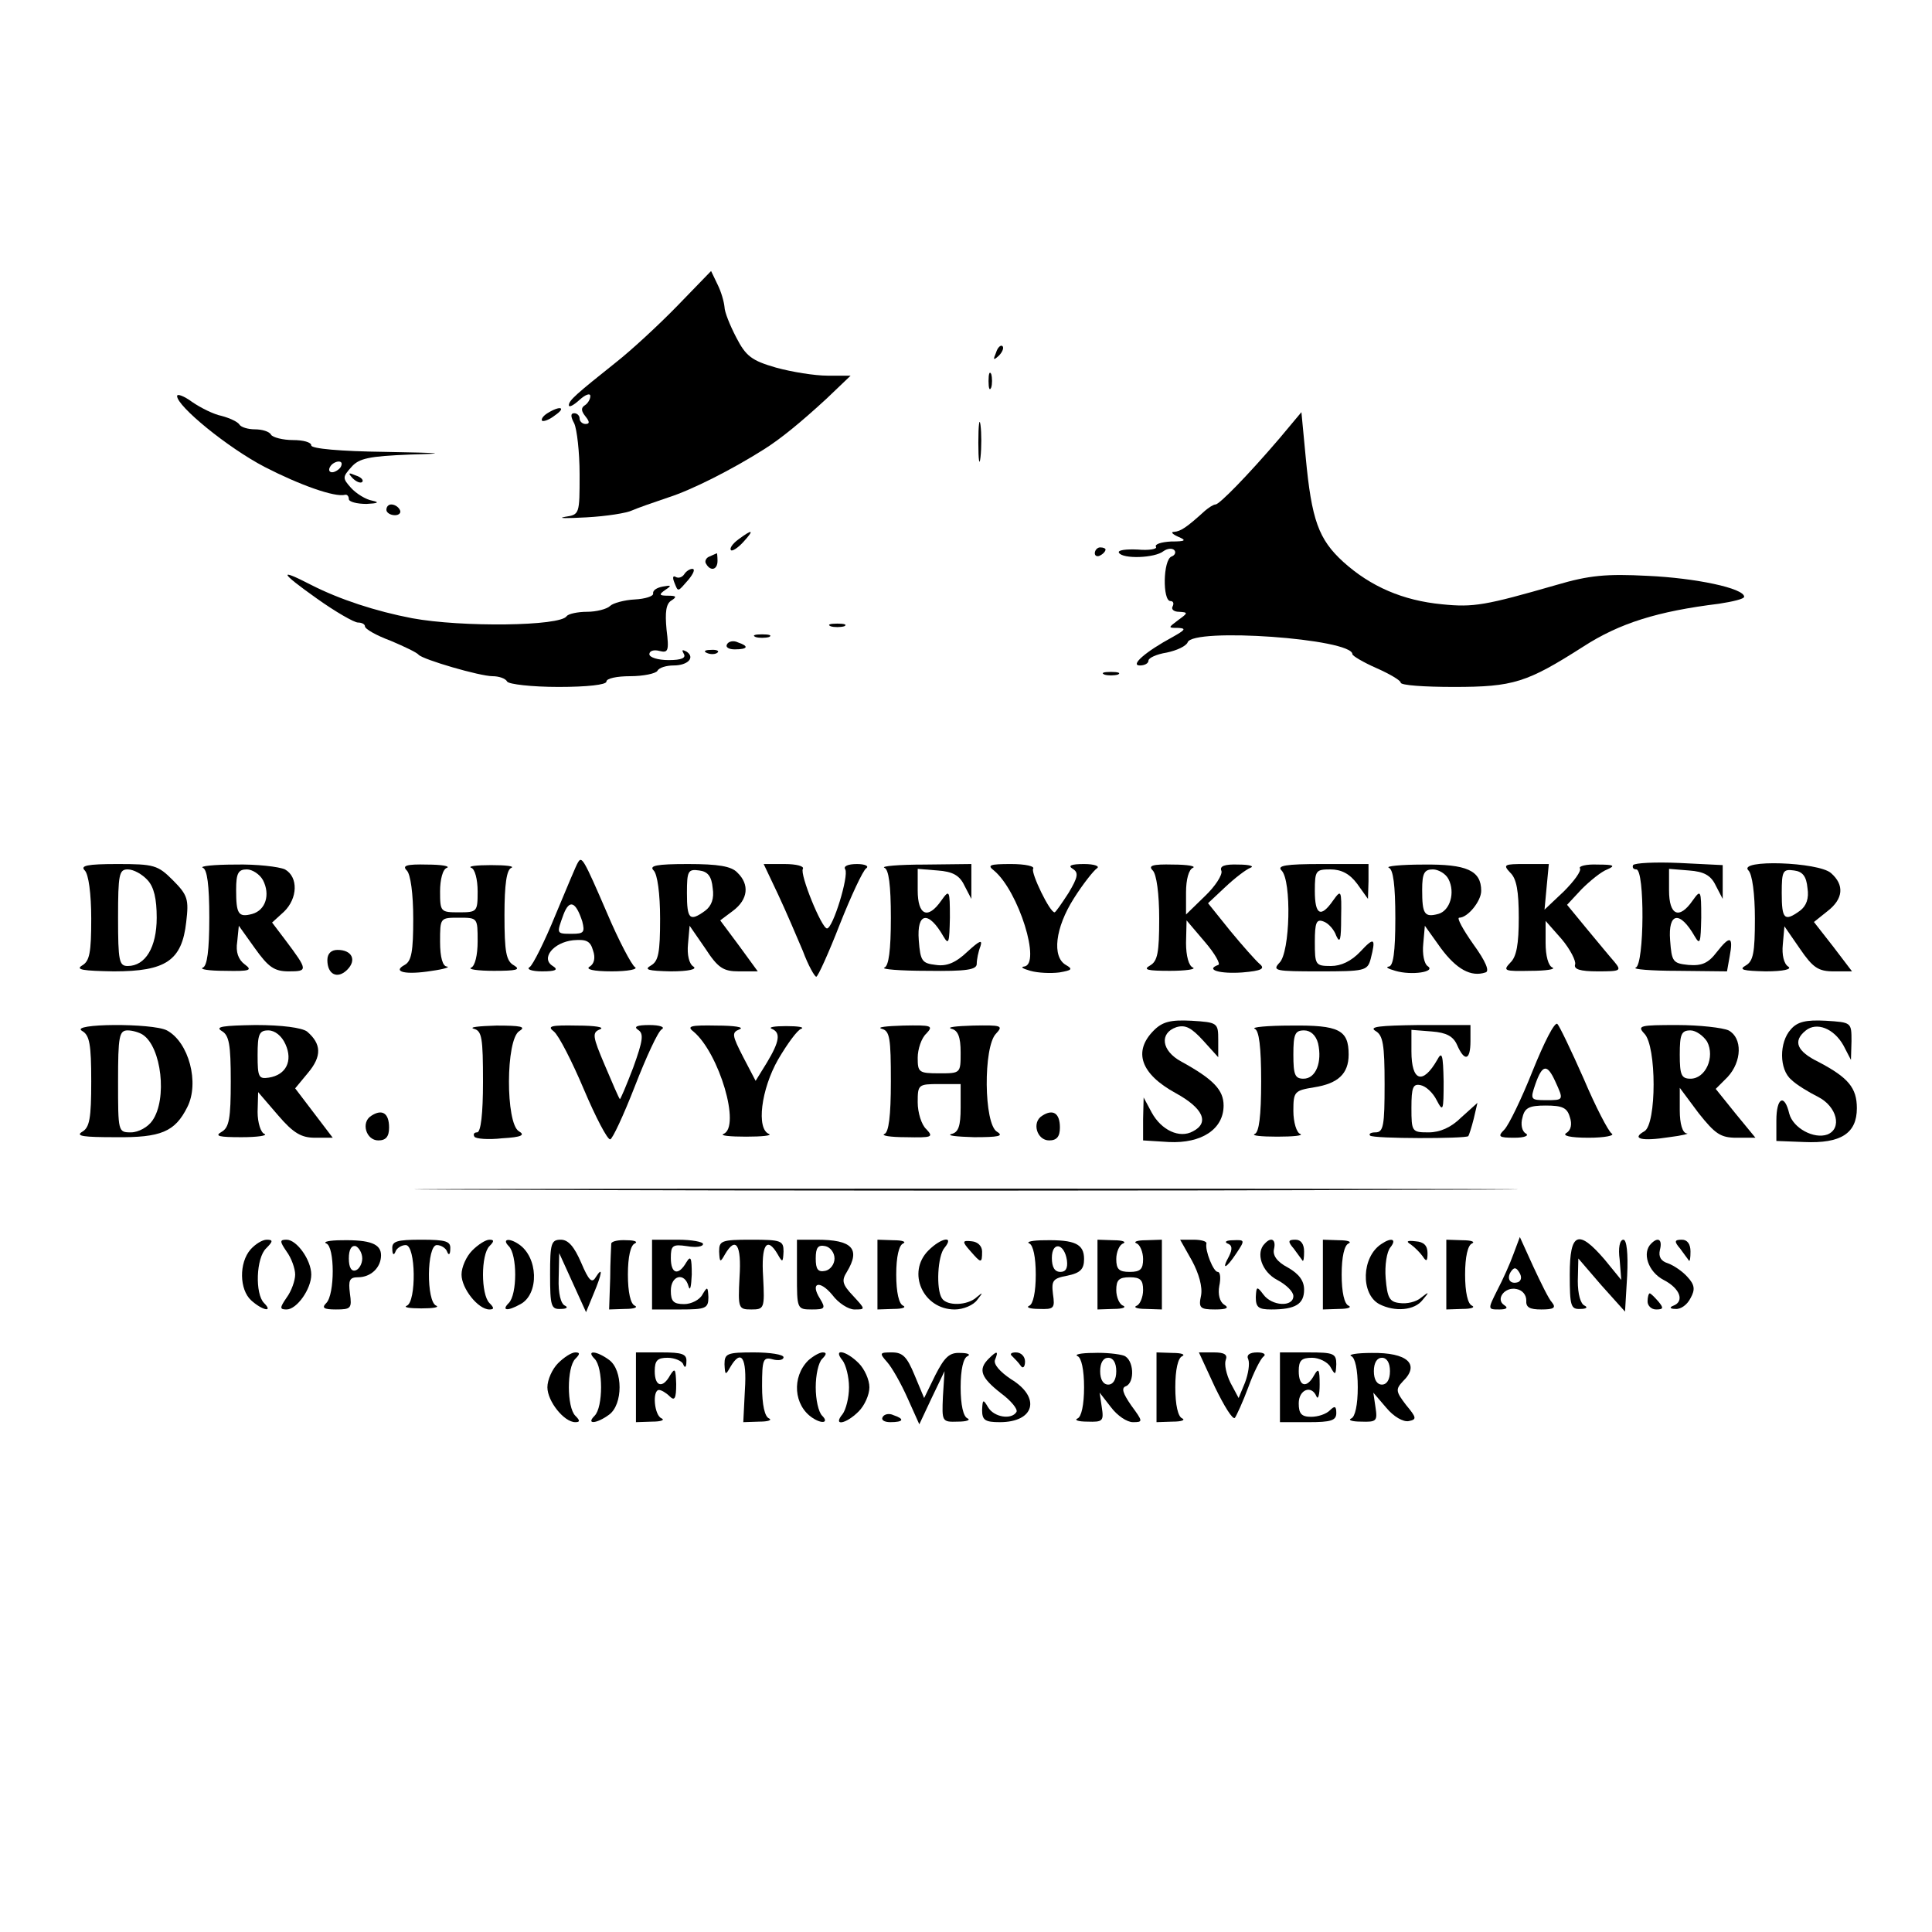 <?xml version="1.0" standalone="no"?>
<!DOCTYPE svg PUBLIC "-//W3C//DTD SVG 20010904//EN"
 "http://www.w3.org/TR/2001/REC-SVG-20010904/DTD/svg10.dtd">
<svg version="1.0" xmlns="http://www.w3.org/2000/svg"
 width="360pt" height="360pt" viewBox="0 0 360 360"
 preserveAspectRatio="xMidYMid meet">
<g transform="translate(0,360) scale(0.1,-0.1)"
fill="#000000" stroke="none">
<path d="M1262 3030 c-35 -36 -86 -83 -114 -105 -74 -59 -88 -71 -88 -80 0 -5
9 0 20 10 11 10 20 13 20 7 0 -6 -5 -14 -10 -17 -8 -5 -7 -11 1 -21 8 -10 8
-14 0 -14 -6 0 -11 5 -11 10 0 6 -5 10 -10 10 -7 0 -7 -6 0 -19 5 -11 10 -53
10 -95 0 -74 0 -75 -27 -79 -16 -3 3 -3 40 -1 37 2 75 8 85 13 9 4 40 15 67
24 44 14 119 52 179 90 30 19 66 48 116 94 l45 43 -43 0 c-24 0 -67 7 -96 15
-45 13 -56 21 -74 56 -12 23 -22 48 -22 57 -1 10 -6 28 -13 42 l-12 25 -63
-65z"/>
<path d="M1856 2943 c-6 -14 -5 -15 5 -6 7 7 10 15 7 18 -3 3 -9 -2 -12 -12z"/>
<path d="M1842 2890 c0 -14 2 -19 5 -12 2 6 2 18 0 25 -3 6 -5 1 -5 -13z"/>
<path d="M330 2862 c0 -19 94 -96 163 -132 66 -34 131 -57 150 -52 4 1 7 -3 7
-8 0 -5 15 -9 33 -9 21 1 25 3 11 6 -12 2 -30 13 -40 24 -16 18 -16 20 1 39
14 16 33 20 109 23 72 2 63 3 -46 5 -84 1 -138 6 -138 12 0 6 -15 10 -34 10
-19 0 -38 5 -41 10 -3 6 -17 10 -30 10 -13 0 -26 4 -29 9 -3 5 -18 12 -33 16
-15 3 -39 15 -55 26 -15 11 -28 16 -28 11z m305 -132 c-3 -5 -11 -10 -16 -10
-6 0 -7 5 -4 10 3 6 11 10 16 10 6 0 7 -4 4 -10z"/>
<path d="M1020 2830 c-8 -5 -12 -11 -10 -14 3 -2 14 2 24 10 22 15 10 19 -14
4z"/>
<path d="M1823 2775 c0 -33 2 -45 4 -27 2 18 2 45 0 60 -2 15 -4 0 -4 -33z"/>
<path d="M2384 2783 c-59 -69 -112 -123 -119 -123 -4 0 -13 -6 -20 -12 -34
-31 -45 -38 -57 -39 -7 0 -4 -4 7 -9 17 -7 14 -9 -13 -9 -18 -1 -31 -5 -28
-10 3 -4 -13 -7 -34 -5 -22 1 -38 -1 -35 -6 7 -12 67 -10 83 3 7 5 16 6 20 2
4 -4 1 -10 -5 -12 -16 -6 -17 -83 -2 -83 5 0 7 -4 4 -10 -3 -5 2 -10 12 -10
17 -1 17 -2 -1 -15 -20 -15 -20 -15 0 -15 15 -1 12 -4 -11 -17 -50 -27 -80
-53 -61 -53 9 0 16 4 16 9 0 5 15 12 34 15 19 4 36 12 39 19 9 28 307 7 307
-22 0 -3 20 -15 45 -26 25 -11 45 -23 45 -27 0 -5 44 -8 99 -8 111 0 136 8
241 75 68 44 139 66 253 80 26 4 47 9 47 13 0 16 -91 35 -180 39 -77 4 -109 1
-170 -17 -132 -38 -154 -42 -213 -36 -73 7 -133 33 -184 79 -46 42 -59 78 -70
195 l-8 84 -41 -49z"/>
<path d="M657 2709 c7 -7 15 -10 18 -7 3 3 -2 9 -12 12 -14 6 -15 5 -6 -5z"/>
<path d="M720 2650 c0 -5 7 -10 16 -10 8 0 12 5 9 10 -3 6 -10 10 -16 10 -5 0
-9 -4 -9 -10z"/>
<path d="M1376 2595 c-11 -8 -17 -17 -14 -20 2 -3 13 4 23 15 21 23 18 25 -9
5z"/>
<path d="M2040 2569 c0 -5 5 -7 10 -4 6 3 10 8 10 11 0 2 -4 4 -10 4 -5 0 -10
-5 -10 -11z"/>
<path d="M1322 2563 c-6 -2 -10 -9 -6 -14 8 -14 21 -11 21 6 0 8 -1 15 -1 14
-1 0 -7 -3 -14 -6z"/>
<path d="M1275 2530 c-4 -6 -11 -8 -16 -5 -5 3 -6 -1 -3 -9 8 -20 6 -20 27 4
9 11 13 20 7 20 -5 0 -12 -5 -15 -10z"/>
<path d="M590 2485 c35 -25 70 -45 77 -45 7 0 13 -3 13 -7 0 -5 21 -17 48 -27
26 -11 49 -22 52 -26 8 -9 114 -40 138 -40 11 0 24 -4 27 -10 3 -5 46 -10 96
-10 53 0 89 4 89 10 0 6 20 10 44 10 25 0 48 5 51 10 3 6 17 10 30 10 27 0 41
15 24 26 -8 4 -9 3 -5 -4 5 -8 -4 -12 -28 -12 -20 0 -36 5 -36 11 0 6 8 9 19
6 16 -4 18 0 13 40 -3 32 -1 48 9 54 11 7 9 9 -6 9 -17 0 -18 2 -5 11 12 8 11
9 -5 6 -11 -2 -19 -7 -18 -13 1 -5 -15 -10 -34 -11 -20 -1 -41 -7 -46 -12 -6
-6 -26 -11 -43 -11 -18 0 -35 -4 -38 -8 -11 -19 -196 -21 -288 -4 -68 13 -135
35 -188 62 -62 32 -59 24 10 -25z"/>
<path d="M1548 2433 c6 -2 18 -2 25 0 6 3 1 5 -13 5 -14 0 -19 -2 -12 -5z"/>
<path d="M1408 2413 c6 -2 18 -2 25 0 6 3 1 5 -13 5 -14 0 -19 -2 -12 -5z"/>
<path d="M1355 2400 c-4 -6 3 -10 14 -10 25 0 27 6 6 13 -8 4 -17 2 -20 -3z"/>
<path d="M1318 2383 c7 -3 16 -2 19 1 4 3 -2 6 -13 5 -11 0 -14 -3 -6 -6z"/>
<path d="M2058 2343 c6 -2 18 -2 25 0 6 3 1 5 -13 5 -14 0 -19 -2 -12 -5z"/>
<path d="M1077 1993 c-3 -4 -21 -48 -42 -98 -20 -49 -42 -93 -48 -97 -7 -4 4
-8 23 -8 26 0 31 3 20 10 -23 14 1 44 38 48 24 2 32 -1 37 -19 5 -14 2 -25 -6
-30 -9 -5 6 -9 41 -9 30 0 50 4 43 8 -6 4 -30 49 -52 101 -44 102 -47 106 -54
94z m8 -110 c5 -20 3 -23 -19 -23 -30 0 -29 0 -16 36 11 29 23 24 35 -13z"/>
<path d="M3043 1988 c-2 -5 1 -8 6 -8 16 0 15 -177 -1 -183 -7 -3 28 -6 78 -6
l92 -1 5 28 c7 37 1 40 -24 8 -16 -21 -28 -26 -53 -24 -29 3 -31 6 -34 46 -4
52 18 56 46 7 10 -17 11 -11 12 35 0 52 -1 53 -16 32 -25 -36 -44 -28 -44 19
l0 40 37 -3 c28 -2 41 -9 50 -28 l13 -25 0 32 0 31 -81 4 c-45 2 -83 0 -86 -4z"/>
<path d="M158 1978 c7 -7 12 -43 12 -90 0 -63 -3 -79 -17 -87 -13 -8 2 -10 59
-11 97 0 127 20 135 92 5 42 3 50 -25 78 -28 28 -35 30 -103 30 -57 0 -70 -3
-61 -12z m117 -18 c12 -13 17 -35 17 -70 0 -55 -21 -90 -54 -90 -16 0 -18 9
-18 90 0 81 2 90 18 90 11 0 27 -9 37 -20z"/>
<path d="M378 1983 c8 -3 12 -32 12 -93 0 -61 -4 -90 -12 -93 -7 -3 11 -6 41
-6 47 -1 52 1 37 12 -12 9 -17 23 -14 42 l3 30 30 -42 c25 -35 36 -43 63 -43
36 0 36 2 -6 58 l-25 33 22 20 c26 25 27 65 2 79 -11 5 -53 10 -93 9 -40 0
-67 -3 -60 -6z m112 -23 c14 -27 5 -56 -20 -63 -26 -7 -30 0 -30 45 0 31 4 38
20 38 10 0 24 -9 30 -20z"/>
<path d="M758 1978 c7 -7 12 -43 12 -90 0 -60 -3 -79 -16 -86 -24 -13 2 -19
51 -11 22 3 34 7 28 8 -8 0 -13 17 -13 46 0 45 0 45 35 45 35 0 35 0 35 -44 0
-26 -5 -46 -12 -49 -7 -3 12 -6 42 -6 42 0 51 2 38 10 -15 8 -18 25 -18 94 0
57 4 85 13 88 6 3 -10 5 -38 5 -27 0 -44 -2 -37 -5 7 -2 12 -22 12 -44 0 -38
-1 -39 -35 -39 -34 0 -35 1 -35 39 0 22 5 42 13 44 6 3 -10 6 -37 6 -39 1 -47
-2 -38 -11z"/>
<path d="M1218 1978 c7 -7 12 -43 12 -90 0 -63 -3 -79 -17 -87 -14 -8 -5 -10
37 -11 33 0 50 4 42 9 -8 5 -12 22 -10 42 l3 34 29 -42 c24 -37 34 -43 63 -43
l35 0 -35 48 -35 47 24 18 c28 21 31 49 8 71 -11 12 -36 16 -92 16 -59 0 -73
-3 -64 -12z m110 -33 c3 -19 -2 -33 -14 -42 -29 -21 -34 -16 -34 33 0 41 2 45
23 42 16 -2 23 -11 25 -33z"/>
<path d="M1450 1933 c15 -32 35 -79 46 -105 10 -27 22 -48 25 -48 3 0 23 44
44 98 21 53 43 100 49 104 6 4 -2 8 -17 8 -17 0 -26 -4 -22 -10 7 -12 -23
-110 -34 -110 -10 0 -51 101 -45 111 3 5 -12 9 -34 9 l-39 0 27 -57z"/>
<path d="M1648 1983 c8 -3 12 -32 12 -93 0 -61 -4 -90 -12 -93 -7 -3 29 -6 80
-6 73 -1 92 2 92 13 0 8 3 23 7 33 4 13 -2 10 -24 -10 -22 -21 -39 -28 -59
-25 -26 3 -29 7 -32 46 -4 52 18 56 46 7 10 -17 11 -11 12 35 0 52 -1 53 -16
32 -25 -36 -44 -28 -44 19 l0 40 37 -3 c28 -2 41 -9 50 -28 l13 -25 0 33 0 32
-87 -1 c-49 0 -82 -3 -75 -6z"/>
<path d="M1852 1978 c46 -38 89 -176 56 -179 -7 -1 -2 -4 12 -8 14 -4 38 -5
54 -3 23 4 26 6 12 14 -26 15 -20 69 15 124 17 27 37 52 43 56 6 4 -5 8 -24 8
-24 0 -31 -3 -21 -9 11 -7 10 -15 -8 -45 -13 -20 -24 -36 -26 -36 -9 0 -44 73
-40 81 4 5 -15 9 -41 9 -40 0 -45 -2 -32 -12z"/>
<path d="M2148 1978 c7 -7 12 -43 12 -90 0 -63 -3 -79 -17 -87 -14 -8 -5 -10
37 -10 30 0 49 3 43 6 -8 3 -13 22 -13 46 l1 42 34 -40 c19 -22 30 -42 25 -43
-25 -9 3 -17 45 -14 36 3 43 7 32 16 -7 6 -32 34 -55 62 l-41 51 32 30 c18 17
39 33 47 36 8 3 -2 6 -22 6 -27 1 -36 -3 -32 -12 2 -7 -11 -28 -31 -47 l-35
-34 0 41 c0 24 5 43 13 46 6 3 -10 6 -37 6 -39 1 -47 -2 -38 -11z"/>
<path d="M2388 1978 c19 -19 16 -153 -4 -172 -14 -15 -7 -16 74 -16 85 0 90 1
96 23 10 39 7 42 -19 14 -17 -18 -36 -27 -55 -27 -29 0 -30 2 -30 45 0 36 3
43 16 38 9 -3 20 -15 24 -27 7 -15 9 -7 9 34 1 52 0 53 -15 32 -23 -33 -34
-27 -34 18 0 38 2 40 29 40 20 0 36 -8 50 -27 l20 -28 1 33 0 32 -87 0 c-68 0
-84 -3 -75 -12z"/>
<path d="M2588 1983 c8 -3 12 -32 12 -94 0 -64 -4 -89 -12 -90 -7 -1 -2 -4 12
-8 30 -9 77 -2 60 9 -6 4 -10 22 -8 41 l3 34 30 -42 c29 -39 56 -54 83 -45 8
2 1 20 -23 53 -19 27 -31 49 -26 49 16 0 41 31 41 50 0 38 -27 50 -108 49 -42
0 -71 -3 -64 -6z m111 -21 c13 -25 3 -59 -19 -65 -26 -7 -30 0 -30 45 0 31 4
38 20 38 10 0 24 -8 29 -18z"/>
<path d="M2814 1974 c12 -11 16 -35 16 -84 0 -49 -4 -73 -16 -84 -14 -15 -11
-16 38 -15 29 0 47 3 41 6 -8 3 -13 22 -13 46 l0 41 30 -34 c16 -19 27 -41 25
-47 -3 -9 9 -13 42 -13 43 0 45 1 31 18 -8 9 -31 37 -51 61 l-37 45 27 29 c16
16 37 33 48 37 16 7 12 9 -18 9 -21 1 -36 -3 -33 -7 3 -5 -11 -24 -30 -43
l-36 -34 4 43 4 42 -44 0 c-39 0 -42 -1 -28 -16z"/>
<path d="M3258 1978 c7 -7 12 -43 12 -90 0 -63 -3 -79 -17 -87 -14 -8 -5 -10
37 -11 33 0 50 4 42 9 -8 5 -12 22 -10 41 l3 34 29 -42 c24 -35 34 -42 63 -42
l34 0 -35 46 -36 46 25 20 c30 23 32 49 7 71 -23 21 -175 26 -154 5z m110 -33
c3 -19 -2 -33 -14 -42 -29 -21 -34 -16 -34 33 0 41 2 45 23 42 16 -2 23 -11
25 -33z"/>
<path d="M610 1811 c0 -27 19 -36 37 -18 18 18 9 37 -18 37 -12 0 -19 -7 -19
-19z"/>
<path d="M2150 1680 c-39 -39 -25 -81 41 -117 51 -28 63 -55 32 -71 -25 -14
-59 2 -77 35 l-15 28 -1 -40 0 -40 48 -3 c61 -3 102 24 102 68 0 29 -19 49
-79 82 -37 20 -41 53 -9 64 17 5 28 -1 50 -25 l28 -31 0 32 c0 32 -1 33 -50
36 -39 2 -54 -2 -70 -18z"/>
<path d="M2856 1605 c-21 -53 -45 -102 -53 -110 -13 -13 -10 -15 19 -15 19 0
28 4 21 8 -7 4 -10 17 -6 30 4 18 13 22 43 22 31 0 40 -4 45 -21 5 -14 2 -25
-6 -30 -9 -5 6 -9 41 -9 30 0 50 4 43 8 -6 4 -30 50 -52 102 -23 52 -45 98
-49 102 -5 5 -25 -35 -46 -87z m42 -20 c16 -35 16 -35 -17 -35 -29 0 -30 1
-20 30 13 37 22 38 37 5z"/>
<path d="M3337 1682 c-22 -24 -22 -75 1 -94 9 -9 32 -23 50 -32 35 -18 45 -59
17 -70 -25 -9 -64 12 -71 39 -9 38 -24 30 -24 -13 l0 -38 52 -2 c68 -3 98 16
98 63 0 38 -16 57 -71 86 -41 20 -49 39 -24 59 20 16 52 4 70 -28 l14 -27 1
35 c0 35 0 35 -48 38 -37 2 -53 -2 -65 -16z"/>
<path d="M153 1679 c14 -8 17 -25 17 -94 0 -69 -3 -86 -17 -94 -13 -8 3 -10
62 -10 85 -1 111 10 134 56 23 45 3 121 -38 143 -27 14 -183 13 -158 -1z m113
-7 c35 -23 46 -120 18 -160 -8 -12 -26 -22 -40 -22 -24 0 -24 1 -24 95 0 84 2
95 18 95 9 0 22 -4 28 -8z"/>
<path d="M413 1679 c14 -8 17 -25 17 -94 0 -69 -3 -86 -17 -94 -14 -8 -5 -10
37 -10 30 0 49 3 43 6 -7 2 -13 21 -13 41 l1 37 37 -43 c29 -34 44 -42 69 -42
l33 0 -35 46 -35 46 24 29 c26 31 25 54 -2 77 -10 7 -46 12 -96 12 -60 -1 -76
-3 -63 -11z m119 -25 c14 -31 1 -57 -31 -62 -19 -3 -21 1 -21 42 0 39 3 46 20
46 12 0 25 -10 32 -26z"/>
<path d="M883 1683 c15 -4 17 -17 17 -99 0 -59 -4 -94 -11 -94 -5 0 -8 -3 -5
-8 2 -4 26 -6 52 -3 36 2 43 6 31 13 -25 14 -25 172 1 187 13 8 2 10 -43 10
-33 -1 -52 -3 -42 -6z"/>
<path d="M1032 1678 c9 -7 34 -56 56 -108 22 -52 44 -94 49 -93 4 0 25 45 46
99 21 54 43 102 50 106 7 4 -3 8 -23 8 -23 0 -30 -3 -21 -9 11 -7 9 -20 -9
-70 -13 -34 -24 -60 -25 -59 -2 2 -14 30 -28 63 -23 54 -24 61 -9 67 10 4 -10
7 -42 7 -50 1 -57 -1 -44 -11z"/>
<path d="M1292 1678 c48 -40 89 -178 56 -191 -7 -3 12 -5 42 -5 30 0 49 2 43
5 -24 9 -15 83 17 139 17 29 36 55 43 57 7 3 -6 5 -28 5 -22 0 -34 -2 -27 -5
17 -7 15 -23 -9 -63 l-21 -34 -23 44 c-21 41 -22 46 -7 52 10 4 -10 7 -42 7
-49 1 -57 -1 -44 -11z"/>
<path d="M1643 1683 c15 -4 17 -17 17 -98 0 -65 -4 -95 -12 -98 -7 -3 11 -6
40 -6 49 -1 52 0 38 15 -9 8 -16 31 -16 50 0 33 1 34 40 34 l40 0 0 -44 c0
-34 -4 -46 -17 -49 -10 -3 9 -5 42 -6 45 0 56 2 43 10 -25 14 -26 159 -2 183
14 15 10 16 -43 15 -32 -1 -50 -3 -40 -6 12 -3 17 -15 17 -44 0 -39 0 -39 -40
-39 -38 0 -40 2 -40 29 0 16 7 37 16 45 14 15 10 16 -43 15 -32 -1 -50 -3 -40
-6z"/>
<path d="M2338 1683 c8 -3 12 -33 12 -98 0 -65 -4 -95 -12 -98 -7 -3 12 -5 42
-5 30 0 49 2 43 5 -7 2 -13 22 -13 43 0 36 2 38 39 44 44 7 64 25 64 61 0 46
-18 55 -107 54 -44 0 -75 -3 -68 -6z m118 -27 c8 -35 -4 -66 -27 -66 -16 0
-19 7 -19 45 0 38 3 45 20 45 12 0 22 -9 26 -24z"/>
<path d="M2563 1679 c14 -8 17 -25 17 -99 0 -77 -2 -90 -17 -90 -9 0 -13 -3
-10 -6 5 -6 178 -6 183 -1 1 1 6 16 10 32 l7 30 -30 -27 c-19 -19 -40 -28 -61
-28 -31 0 -32 1 -32 46 0 38 3 45 17 42 10 -2 23 -14 30 -28 12 -23 13 -20 13
35 -1 50 -3 57 -12 40 -27 -47 -48 -40 -48 16 l0 40 38 -3 c27 -2 40 -9 47
-25 14 -32 25 -29 25 7 l0 30 -97 0 c-72 -1 -93 -3 -80 -11z"/>
<path d="M3064 1674 c23 -23 23 -169 0 -182 -25 -14 -5 -19 46 -11 25 3 39 7
33 7 -8 1 -13 18 -13 43 l0 42 35 -47 c31 -39 41 -46 71 -46 l35 0 -37 45 -37
46 22 22 c27 29 28 73 2 87 -11 5 -54 10 -96 10 -69 0 -75 -1 -61 -16z m117
-15 c15 -29 -3 -69 -31 -69 -17 0 -20 7 -20 45 0 38 3 45 20 45 10 0 24 -10
31 -21z"/>
<path d="M692 1521 c-20 -12 -10 -46 13 -46 14 0 20 7 20 24 0 27 -13 35 -33
22z"/>
<path d="M1942 1521 c-20 -12 -10 -46 13 -46 14 0 20 7 20 24 0 27 -13 35 -33
22z"/>
<path d="M968 1383 c457 -2 1207 -2 1665 0 457 1 83 2 -833 2 -916 0 -1290 -1
-832 -2z"/>
<path d="M467 1272 c-22 -25 -21 -75 1 -95 21 -19 42 -23 24 -5 -17 17 -15 84
4 102 13 13 13 16 1 16 -8 0 -21 -8 -30 -18z"/>
<path d="M534 1268 c9 -12 16 -32 16 -43 0 -11 -7 -31 -16 -43 -13 -19 -13
-22 0 -22 19 0 46 38 46 65 0 27 -27 65 -46 65 -13 0 -13 -3 0 -22z"/>
<path d="M608 1283 c16 -6 16 -95 0 -111 -9 -9 -5 -12 18 -12 28 0 30 2 26 30
-3 24 -1 30 15 30 24 0 43 18 43 41 0 21 -20 29 -73 28 -23 0 -36 -3 -29 -6z
m67 -28 c0 -10 -6 -20 -12 -22 -8 -3 -13 5 -13 22 0 17 5 25 13 23 6 -3 12
-13 12 -23z"/>
<path d="M731 1273 c0 -11 3 -13 6 -5 2 6 11 12 19 12 19 0 20 -106 2 -113 -7
-3 5 -5 27 -5 22 0 34 2 28 5 -19 7 -18 113 1 113 8 0 17 -6 19 -12 3 -8 6 -6
6 5 1 14 -8 17 -54 17 -46 0 -55 -3 -54 -17z"/>
<path d="M880 1270 c-11 -11 -20 -31 -20 -45 0 -26 31 -65 52 -65 9 0 9 3 0
12 -16 16 -16 90 0 106 9 9 9 12 0 12 -7 0 -21 -9 -32 -20z"/>
<path d="M948 1278 c16 -16 16 -90 0 -106 -14 -14 -3 -16 22 -2 35 19 33 88
-4 112 -18 12 -31 9 -18 -4z"/>
<path d="M1025 1225 c0 -59 2 -65 20 -64 11 0 14 3 8 6 -8 3 -13 23 -12 51 l1
47 25 -55 25 -55 14 34 c16 38 18 53 4 31 -7 -12 -13 -6 -27 27 -13 30 -24 43
-38 43 -18 0 -20 -7 -20 -65z"/>
<path d="M1139 1283 c0 -5 -2 -34 -2 -65 l-2 -58 30 1 c17 0 24 3 18 6 -8 3
-13 25 -13 58 0 33 5 55 13 58 6 3 0 6 -15 6 -16 1 -28 -2 -29 -6z"/>
<path d="M1215 1225 l0 -65 53 0 c47 0 52 2 52 23 -1 20 -2 20 -11 5 -5 -10
-21 -18 -34 -18 -20 0 -25 5 -25 25 0 29 26 35 33 8 3 -10 5 0 6 22 0 32 -2
36 -10 23 -15 -26 -29 -22 -29 8 0 23 3 26 30 22 17 -3 30 -1 30 4 0 4 -21 8
-47 8 l-48 0 0 -65z"/>
<path d="M1340 1268 c1 -21 2 -21 11 -5 20 34 31 18 27 -43 -3 -58 -2 -60 22
-60 24 0 25 2 22 60 -4 61 7 77 27 43 9 -16 10 -16 11 5 0 20 -4 22 -60 22
-56 0 -60 -2 -60 -22z"/>
<path d="M1485 1225 c0 -64 0 -65 28 -65 24 0 26 2 15 20 -19 30 -1 36 23 7
11 -15 30 -27 41 -27 21 0 21 0 -2 25 -21 22 -22 29 -12 45 26 43 10 60 -56
60 l-37 0 0 -65z m70 30 c0 -11 -8 -21 -17 -23 -14 -3 -18 3 -18 23 0 20 4 26
18 23 9 -2 17 -12 17 -23z"/>
<path d="M1635 1225 l0 -65 30 1 c17 0 24 3 18 6 -8 3 -13 25 -13 58 0 33 5
55 13 58 6 3 -1 6 -18 6 l-30 1 0 -65z"/>
<path d="M1730 1270 c-41 -41 -10 -110 49 -110 16 0 35 8 42 18 11 14 11 15
-1 5 -17 -16 -56 -17 -65 -2 -11 17 -8 79 5 94 19 23 -6 19 -30 -5z"/>
<path d="M1808 1269 c20 -23 22 -24 22 -1 0 10 -8 18 -19 19 -18 2 -19 0 -3
-18z"/>
<path d="M1918 1283 c7 -3 12 -25 12 -58 0 -33 -5 -55 -12 -58 -7 -3 1 -6 18
-6 28 -1 30 1 26 28 -3 25 0 29 27 34 24 5 31 12 31 31 0 28 -17 36 -73 35
-23 0 -36 -3 -29 -6z m70 -31 c2 -15 -2 -22 -12 -22 -11 0 -16 9 -16 26 0 31
23 28 28 -4z"/>
<path d="M2045 1225 l0 -65 30 1 c17 0 24 3 18 6 -7 2 -13 16 -13 29 0 19 5
24 25 24 20 0 25 -5 25 -24 0 -13 -6 -27 -12 -29 -7 -3 1 -6 17 -6 l30 -1 0
65 0 65 -30 -1 c-16 0 -24 -3 -17 -6 6 -2 12 -16 12 -29 0 -19 -5 -24 -25 -24
-20 0 -25 5 -25 24 0 13 6 27 13 29 6 3 -1 6 -18 6 l-30 1 0 -65z"/>
<path d="M2221 1251 c13 -24 20 -49 17 -65 -5 -23 -2 -26 26 -26 22 0 27 3 17
9 -8 5 -12 19 -9 35 3 14 2 26 -3 26 -8 0 -24 40 -21 53 1 4 -10 7 -24 7 l-25
0 22 -39z"/>
<path d="M2287 1283 c9 -3 10 -10 3 -24 -15 -27 -5 -23 14 6 16 24 16 25 -6
24 -13 0 -17 -3 -11 -6z"/>
<path d="M2357 1283 c-18 -17 -6 -53 23 -68 17 -9 30 -22 30 -30 0 -21 -40
-19 -56 3 -12 16 -13 15 -14 -5 0 -19 5 -23 29 -23 45 0 61 10 61 37 0 16 -9
29 -30 41 -21 11 -29 23 -26 35 4 17 -5 23 -17 10z"/>
<path d="M2411 1273 c7 -10 15 -20 16 -22 2 -2 3 5 3 17 0 14 -6 22 -16 22
-14 0 -15 -3 -3 -17z"/>
<path d="M2465 1225 l0 -65 30 1 c17 0 24 3 18 6 -8 3 -13 25 -13 58 0 33 5
55 13 58 6 3 -1 6 -18 6 l-30 1 0 -65z"/>
<path d="M2574 1282 c-37 -24 -39 -93 -4 -112 29 -15 66 -12 81 8 13 15 12 16
-3 4 -9 -8 -27 -12 -40 -10 -19 2 -23 10 -26 46 -2 24 2 50 9 58 12 15 2 19
-17 6z"/>
<path d="M2629 1281 c7 -5 17 -15 22 -22 7 -11 9 -9 9 6 0 14 -7 21 -22 22
-16 2 -19 0 -9 -6z"/>
<path d="M2695 1225 l0 -65 30 1 c17 0 24 3 18 6 -8 3 -13 25 -13 58 0 33 5
55 13 58 6 3 -1 6 -18 6 l-30 1 0 -65z"/>
<path d="M2820 1263 c-6 -17 -20 -48 -30 -67 -18 -36 -18 -36 4 -36 13 0 17 3
9 8 -17 11 1 35 23 30 11 -2 18 -11 18 -21 -1 -13 6 -17 28 -17 23 0 28 3 20
13 -6 6 -21 37 -35 67 l-25 55 -12 -32z m9 -52 c-15 -5 -22 6 -14 19 6 9 10 9
16 -1 5 -8 4 -15 -2 -18z"/>
<path d="M2925 1225 c0 -59 2 -65 20 -64 11 0 14 3 8 6 -8 3 -13 22 -13 46 l1
42 43 -50 44 -49 4 67 c2 42 -1 67 -7 67 -7 0 -10 -16 -7 -37 l3 -38 -31 38
c-49 57 -65 51 -65 -28z"/>
<path d="M3077 1283 c-18 -17 -6 -53 23 -68 31 -16 39 -40 18 -48 -8 -3 -6 -6
4 -6 10 -1 22 8 28 20 9 16 8 25 -6 40 -9 10 -25 21 -36 25 -13 4 -18 12 -15
25 5 19 -3 25 -16 12z"/>
<path d="M3131 1273 c7 -10 15 -20 16 -22 2 -2 3 5 3 17 0 14 -6 22 -16 22
-14 0 -15 -3 -3 -17z"/>
<path d="M3070 1175 c0 -8 7 -15 16 -15 14 0 14 3 4 15 -7 8 -14 15 -16 15 -2
0 -4 -7 -4 -15z"/>
<path d="M1040 1060 c-11 -11 -20 -31 -20 -45 0 -26 31 -65 52 -65 9 0 9 3 0
12 -16 16 -16 90 0 106 9 9 9 12 0 12 -7 0 -21 -9 -32 -20z"/>
<path d="M1108 1068 c16 -16 16 -90 0 -106 -17 -17 4 -15 27 2 26 19 26 83 0
102 -23 17 -44 19 -27 2z"/>
<path d="M1185 1015 l0 -65 30 1 c17 0 24 3 18 6 -14 5 -18 53 -5 53 4 0 13
-5 20 -12 9 -9 12 -4 12 23 -1 28 -2 31 -11 17 -14 -26 -29 -22 -29 7 0 20 5
25 24 25 13 0 27 -6 29 -12 3 -8 6 -6 6 5 1 14 -8 17 -46 17 l-48 0 0 -65z"/>
<path d="M1350 1058 c1 -21 2 -21 11 -5 20 34 31 18 27 -43 l-3 -60 30 1 c17
0 24 3 18 6 -8 3 -13 25 -13 60 0 50 2 55 20 50 11 -3 20 -1 20 4 0 5 -25 9
-55 9 -50 0 -55 -2 -55 -22z"/>
<path d="M1506 1065 c-31 -31 -27 -84 8 -107 18 -12 31 -9 18 4 -7 7 -12 30
-12 53 0 23 5 46 12 53 8 8 9 12 1 12 -6 0 -18 -7 -27 -15z"/>
<path d="M1570 1065 c6 -8 12 -30 12 -50 0 -20 -6 -42 -12 -50 -19 -23 6 -19
30 5 11 11 20 31 20 45 0 14 -9 34 -20 45 -24 24 -49 28 -30 5z"/>
<path d="M1653 1062 c9 -10 26 -40 38 -67 l22 -49 23 49 24 50 -3 -47 c-2 -47
-2 -48 28 -47 16 0 24 3 18 6 -8 3 -13 25 -13 58 0 33 5 55 13 58 6 3 1 6 -14
6 -20 1 -29 -8 -46 -41 l-21 -43 -18 43 c-14 34 -22 42 -42 42 -23 0 -24 -1
-9 -18z"/>
<path d="M1842 1068 c-20 -20 -14 -35 23 -64 19 -14 32 -30 29 -35 -9 -15 -42
-10 -53 9 -9 15 -10 15 -11 -5 0 -19 5 -23 33 -23 65 0 77 46 21 80 -21 14
-33 28 -30 36 7 17 4 18 -12 2z"/>
<path d="M1886 1073 c5 -5 12 -12 16 -18 4 -6 8 -2 8 8 0 9 -7 17 -17 17 -9 0
-12 -3 -7 -7z"/>
<path d="M2008 1073 c7 -3 12 -25 12 -58 0 -33 -5 -55 -12 -58 -7 -3 1 -6 18
-6 29 -1 31 1 27 27 l-4 27 21 -27 c12 -16 30 -28 41 -28 19 0 19 1 -3 31 -16
23 -19 33 -10 36 17 7 15 50 -4 57 -9 3 -34 6 -57 5 -23 0 -36 -3 -29 -6z m72
-28 c0 -16 -6 -25 -15 -25 -9 0 -15 9 -15 25 0 16 6 25 15 25 9 0 15 -9 15
-25z"/>
<path d="M2155 1015 l0 -65 30 1 c17 0 24 3 18 6 -8 3 -13 25 -13 58 0 33 5
55 13 58 6 3 -1 6 -18 6 l-30 1 0 -65z"/>
<path d="M2264 1015 c17 -35 33 -61 37 -57 3 4 15 30 25 57 10 28 23 53 28 57
6 4 1 8 -11 8 -15 0 -21 -5 -17 -13 3 -8 0 -27 -6 -43 l-12 -29 -15 28 c-8 16
-12 35 -9 43 4 10 -3 14 -22 14 l-28 0 30 -65z"/>
<path d="M2385 1015 l0 -65 53 0 c42 0 52 3 52 17 0 13 -3 14 -12 5 -7 -7 -22
-12 -35 -12 -18 0 -23 6 -23 25 0 26 24 35 33 13 3 -7 6 3 6 22 0 28 -2 32
-10 18 -14 -26 -29 -22 -29 7 0 20 5 25 25 25 13 0 29 -8 34 -17 9 -16 10 -16
11 5 0 20 -5 22 -52 22 l-53 0 0 -65z"/>
<path d="M2518 1073 c7 -3 12 -25 12 -58 0 -33 -5 -55 -12 -58 -7 -3 1 -6 18
-6 29 -1 31 1 27 27 l-4 27 24 -28 c14 -17 32 -27 42 -25 15 3 15 6 -5 30 -19
25 -20 29 -6 44 33 32 8 54 -58 53 -28 0 -45 -3 -38 -6z m72 -28 c0 -16 -6
-25 -15 -25 -9 0 -15 9 -15 25 0 16 6 25 15 25 9 0 15 -9 15 -25z"/>
<path d="M1645 960 c-4 -6 3 -10 14 -10 25 0 27 6 6 13 -8 4 -17 2 -20 -3z"/>
</g>
</svg>
